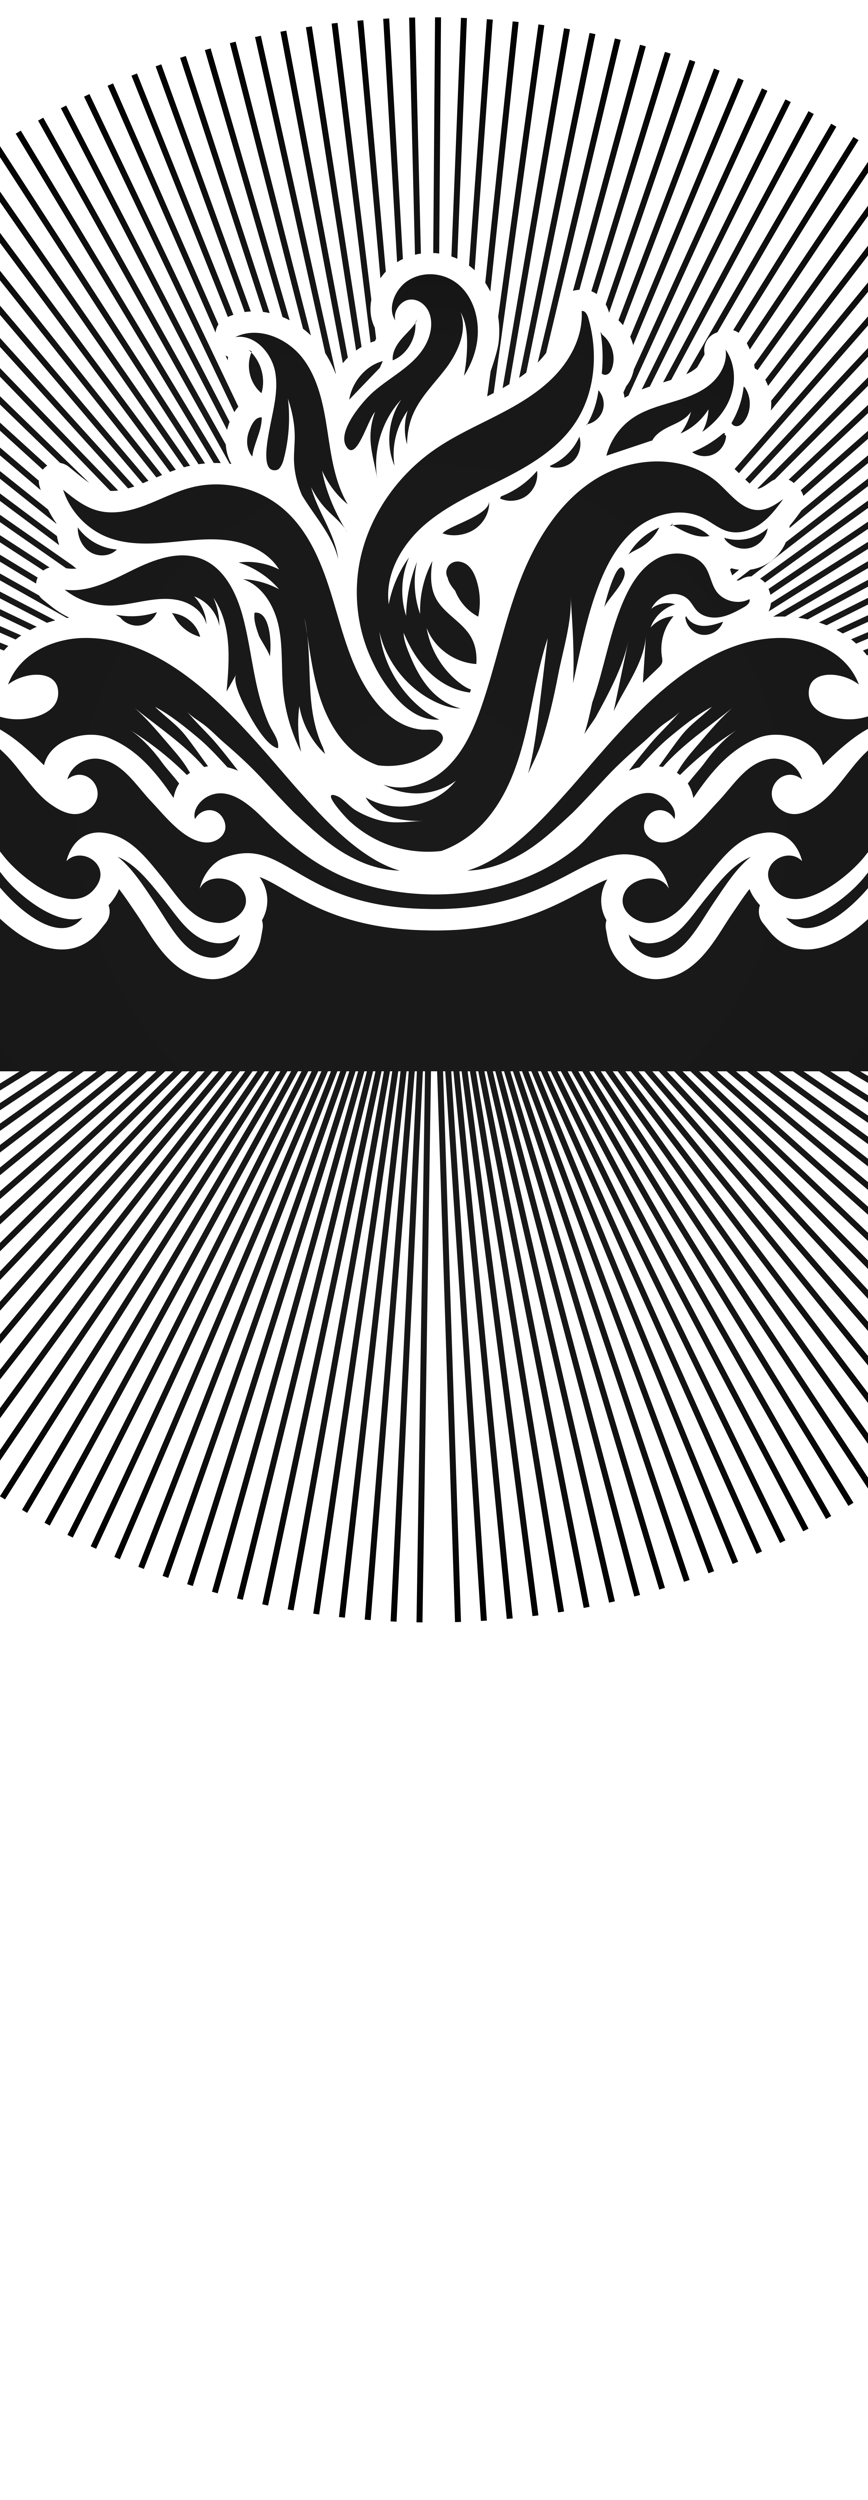 <?xml version="1.0" encoding="UTF-8"?>
<svg id="Layer_2" data-name="Layer 2" xmlns="http://www.w3.org/2000/svg" xmlns:xlink="http://www.w3.org/1999/xlink" viewBox="0 0 1374.75 3958.93">
  <defs>
    <style>
      .cls-1 {
        fill: none;
      }

      .cls-2 {
        fill: url(#radial-gradient);
      }

      .cls-3 {
        clip-path: url(#clippath);
      }
    </style>
    <clipPath id="clippath">
      <polyline class="cls-1" points="1374.75 0 1374.75 3958.93 0 3958.93 0 0"/>
    </clipPath>
    <radialGradient id="radial-gradient" cx="684.01" cy="1298.24" fx="684.01" fy="1298.24" r="1270.85" gradientUnits="userSpaceOnUse">
      <stop offset="0" stop-color="#1a1a1a"/>
      <stop offset=".59" stop-color="#181818"/>
      <stop offset=".8" stop-color="#111"/>
      <stop offset=".95" stop-color="#050505"/>
      <stop offset="1" stop-color="#000"/>
    </radialGradient>
  </defs>
  <g id="Layer_1-2" data-name="Layer 1">
    <g class="cls-3">
      <path class="cls-2" d="M272.18,970.88l2.8,3.51c8.35,16.64,24.1,29.39,42.12,34.09-1.9-6.94-5.25-13.49-9.81-19.06-8.6-10.52-21.57-17.37-35.11-18.54ZM102.43,933.73c19.5,15.64,44.23,24.63,69.22,25.17,19.31.42,38.33-4.03,57.37-7.29,19.03-3.26,38.83-5.31,57.46-.22s35.98,18.72,40.54,37.49c-.79-16.59-7.92-32.79-19.6-44.59,20.26,7.34,36.04,25.88,40.05,47.05.04-15.36-3.21-30.72-9.46-44.75,29.15,41.98,25.55,97.68,20.78,148.57,5.11-9.05,10.22-18.09,15.33-27.14-7.44,13.17,15.8,55.64,22.35,67.11,8.44,14.79,26.63,45.65,43.73,49.85,2.81-12.44-8.9-26.56-13.74-37.27-7.89-17.48-13.58-35.9-18.05-54.53-9.14-38.15-13.46-77.37-23.4-115.32-10.09-38.51-29.68-79.24-66.91-93.31-35.34-13.35-74.61,1.64-108.49,18.35-33.88,16.71-69.74,35.91-107.17,30.82ZM183.16,973.25l7.32,4.51c7.27,9.32,19.71,14.33,31.41,12.64s22.22-10,26.56-20.99c-20.93,6.94-43.69,8.28-65.29,3.85ZM1386.09,1058.5l499.53-174.18-3.11-8.94-501.04,174.71c1.65,2.74,3.18,5.55,4.63,8.41ZM1331.75,1447.16c24.68-18.21,46.89-43.56,58.23-60.74,3.08-4.66,6.29-9.59,9.62-14.69,12.96-19.83,27.82-42.19,44.29-61.42,1.56-1.81,3.12-3.61,4.7-5.36-1.58,1.03-3.14,2.11-4.7,3.22-16.09,11.45-30.92,26.85-44.29,42.55-11.18,13.12-21.33,26.43-30.35,37.8-13.7,17.27-43.73,44.78-74.39,58.64-17.36,7.85-34.93,11.33-49.85,6.1,22.22,27.89,56.35,16.32,86.74-6.1ZM1373.11,1037.82l498.51-192.1-3.41-8.83-501.41,193.22c2.21,2.5,4.3,5.07,6.31,7.71ZM930.03,671.83c11-2.27,20.61-10.55,24.35-21.15,3.89-11.04,1.28-24.11-6.57-32.8-2.3,18.92-8.39,37.37-17.78,53.95ZM953.68,529.78l-2.6-4.45c3.62,21.74,4.29,43.96,1.99,65.88,2.31,2.96,7.08,2.98,10.21.9,3.13-2.08,4.91-5.67,6.12-9.23,6.35-18.63-.25-40.93-15.72-53.1ZM141.88,873.6c13.05,8.74,32.41,7.93,43.2-3.49-24.43-1.79-47.79-14.98-61.94-34.98-.2,14.91,6.39,30.18,18.74,38.46ZM1101.86,583.61c.8-.63,1.56-1.29,2.29-1.95l11.54-19.94c.11-1.13.1-2.2-.04-3.16-2-13.41,5.49-26.43,18.09-31.43l2.55-1.01,188.33-325.48-8.19-4.74-229.55,396.72c5.54-2.62,10.61-5.56,14.98-9.01ZM908.85,729.11c9.36-9.74,12.84-24.72,8.75-37.59-8.95,20.48-25.93,37.32-46.48,46.1l.51,1.73c13.02,3.58,27.86-.5,37.21-10.23ZM1148.02,686.1c-1.14-.83-2.69.13-3.76,1.04-14.32,12.13-30.6,21.93-48.03,28.89,9.86,7.1,23.65,8.31,34.6,3.03,10.95-5.28,18.59-16.82,19.17-28.96l-2.71-2.17c.64-.18,1.52-1.26.73-1.83ZM929.09,673.5c.32-.55.63-1.11.95-1.67-.45.09-.89.19-1.34.26l.4,1.4ZM123.23,832.65l-.14,2.42s.04.05.05.07c.01-.83.03-1.66.08-2.49ZM403.2,970.2c-1.92,11.42,2.85,25.18,6.81,36.25,2.14,6,18.08,28.99,17.08,33.76,3.34-15.91,2.17-73.37-23.89-70.01ZM1356.02,1019.21l500.35-211.62-3.69-8.72-504.75,213.47c2.8,2.2,5.48,4.49,8.08,6.86ZM1309.2,990.14l513.05-257.22-4.24-8.46-521,261.21c4.14,1.35,8.21,2.85,12.2,4.47ZM1220.83,650.14l271.98-332.18-7.32-6-264.11,322.57c.31,5.2.13,10.44-.55,15.61ZM1187.29,765.76l367.13-393.54-6.92-6.46-367.12,393.53c2.33,2.28,4.66,4.49,6.91,6.47ZM1170.3,749.24l353.75-404.65-7.13-6.23-353.44,404.29c2.33,2.19,4.6,4.39,6.81,6.59ZM1200.76,773.76c.06,0,.11,0,.17,0,4.5-.16,14.09-6.98,19.82-11.06,2.01-1.43,4.16-2.56,6.37-3.42l356.75-358.47-6.71-6.68-377.66,379.48c.44.09.86.14,1.25.14ZM1187.52,553.46l206.63-309.17-7.87-5.26-203.51,304.49c1.75,3.21,3.33,6.53,4.74,9.94ZM1257.24,764.87l355.15-334.52-6.49-6.89-356.89,336.16c2.96,1.25,5.74,3.01,8.22,5.26ZM1169.82,526.96l189.92-305.06-8.04-5-190.47,305.94c3.05.89,5.96,2.27,8.59,4.12ZM1195.33,583.19l1.99,1.13c.91.51,1.77,1.08,2.62,1.69l227.89-318.23-7.7-5.51-225.68,315.14c.34,1.92.64,3.84.88,5.78ZM1216.46,611.16l244.27-318.82-7.51-5.76-241.18,314.79c1.71,3.17,3.18,6.44,4.43,9.78ZM1217.21,968.37l544.99-342.94-5.04-8.01-536.16,337.38c-.45,4.46-1.65,9.05-3.79,13.57ZM1325.93,997.99c3.03,1.63,5.95,3.37,8.81,5.16l505.17-233.16-3.97-8.59-511.23,235.96c.4.21.81.42,1.22.63ZM1243.66,976.36l539.71-315.75-4.78-8.17-554.09,324.16c6.38-.32,12.76-.42,19.16-.24ZM1279.17,980.82l524.22-284.37-4.51-8.32-534.58,289.99c5,.7,9.96,1.61,14.88,2.7ZM1272.36,785.27l367.59-324.48-6.26-7.1-365.53,322.66c1.93,2.75,3.33,5.77,4.2,8.92ZM709.17,915.2c.98,6.31,5.97,13.53,11.7,20.33,6.87,17.37,19.96,32.3,36.55,40.94,4.24-19.48,3.14-40.09-3.16-59-2.82-8.48-6.89-16.91-13.82-22.56-6.92-5.65-17.25-7.86-24.97-3.35-5.6,3.27-9.08,9.88-8.6,16.35.19,2.57,1.01,5.06,2.29,7.29ZM1219.05,937.6c.47,1.37.87,2.8,1.2,4.29l519.65-350.92-5.3-7.84-517.33,349.35,1.77,5.13ZM1267.99,810.1c-5.13,7.15-10.75,14.75-17.14,22.2l-.61,3.99,416.27-344.18-6.03-7.3-391.39,323.61c-.35.56-.7,1.13-1.09,1.68ZM1196.84,900.38c-2.79.75-5.63,1.3-8.52,1.69l-21.82,16.89c1.67.38,3.41.37,4.53-.23l4.9-2.61c4.38-2.34,9.23-3.45,14.09-3.39l502.02-388.47-5.79-7.49-441.63,341.74c-8.57,20.18-26.27,36.12-47.77,41.86ZM1211.48,922.56l505.03-365.34-5.55-7.67-507.12,366.85c2.89,1.61,5.47,3.7,7.64,6.16ZM1168.84,674.64c4.07-1,7.26-4.14,9.78-7.49,11.51-15.35,11.93-38.11,1-53.88l-1.83-1.04c-2.17,20.25-8.78,40.01-19.22,57.49,1.22,4.01,6.21,5.91,10.28,4.91ZM1118.22,1422.19c-6.57,8.03-12.89,16.63-19.39,24.97-18.26,23.44-37.93,44.91-68.63,46.51-11.29.59-25.29-4.75-34.46-13.86,4.04,22.68,27.54,37.85,44.87,36.77,35.91-2.25,57.18-36.2,78.3-69.41,4.11-6.46,8.21-12.9,12.41-19.06,17.86-26.23,35.49-54.02,57.97-71.44-29.26,12.18-50,39.79-71.07,65.54ZM1221.62,1401.34c36.05,58.1,121.52-12.04,147.63-44.97,9.02-11.37,19.17-24.69,30.35-37.81,13.39-15.72,28.25-31.15,44.36-42.6l.24-112.34c-16.06-5.62-31.05-1.87-44.6,5.82-11.12,6.32-21.27,15.3-30.21,23.97-24.27,23.53-44.55,60.22-72.4,79.91-18.19,12.86-39.85,23.49-60.76,8.32-34.6-25.09,2.5-73.25,34.13-47.33-6.66-24.26-31.15-35.58-50.77-32.59-36.98,5.64-57.95,41.99-82,67.22-21.85,22.93-54.32,65.91-89.48,65.13-17.09-.38-36.68-16.63-24.16-38.49,10.61-18.51,35.16-15.73,44.16,1.55,4.15-13.08-6.32-27.59-17.37-34.33-51.97-31.68-103.04,51-136.45,78.66-83.92,69.48-204.33,88.1-309.18,66.29-77.72-16.17-132.43-56.21-187.27-110.97-22.7-22.67-57.84-54.57-91.6-33.98-11.05,6.74-21.52,21.25-17.37,34.33,9.01-17.28,33.55-20.06,44.16-1.55,12.52,21.86-7.07,38.11-24.16,38.49-35.15.78-67.62-42.21-89.48-65.13-24.05-25.23-45.02-61.58-82-67.22-19.63-2.99-44.12,8.32-50.77,32.59,31.63-25.93,68.72,22.24,34.13,47.33-20.91,15.16-42.57,4.54-60.77-8.32-27.85-19.7-48.13-56.38-72.4-79.91-11.63-11.28-25.3-23.09-40.52-28.87-10.72-4.07-22.2-5.15-34.29-.92v113.13c12.19,8.83,23.65,19.91,34.29,31.61,14.76,16.23,27.95,33.68,39.32,48.02,26.11,32.93,111.58,103.07,147.63,44.97,20.55-33.11-25.69-61.7-48.81-37.75,7.53-29.21,28.24-47.74,56.79-45.14,43,3.92,68.94,39.24,95.41,71.59,16.06,19.64,30.63,42.6,49.99,57.11,10.81,8.11,23.12,13.59,38.03,14.37,11.5.6,25.81-4.95,34.96-14.37,8.32-8.56,12.39-20.33,6.19-33.62-11.24-24.12-57.06-32.81-70.22-6.33,4.41-20.7,20.07-42.07,39-49.1,97.59-36.3,113.66,77.43,318.88,81.14,212.64,6.18,252.2-112.5,346.03-81.14,19.15,6.4,34.58,28.4,39,49.1-13.16-26.49-58.98-17.8-70.22,6.33-6.19,13.29-2.12,25.05,6.19,33.62,9.15,9.42,23.46,14.97,34.96,14.37,14.92-.78,27.22-6.26,38.03-14.37,19.37-14.52,33.93-37.48,49.99-57.11,26.47-32.36,52.41-67.67,95.41-71.59,28.55-2.61,49.27,15.93,56.79,45.14-23.12-23.95-69.36,4.64-48.81,37.75ZM669.29,1433.07c-.59-.04.02-.38.09-.23.16.07.31.24-.09.23ZM345.42,1493.67c-30.7-1.6-50.37-23.08-68.63-46.51-6.5-8.34-12.82-16.94-19.4-24.97-21.06-25.75-41.81-53.35-71.06-65.54,22.48,17.43,40.11,45.22,57.97,71.44,4.2,6.17,8.3,12.6,12.41,19.06,21.11,33.22,42.39,67.16,78.3,69.41,17.33,1.09,40.83-14.08,44.87-36.77-9.17,9.11-23.16,14.45-34.46,13.86ZM1392.09,1072.01l3.28,8.69,13.94-4.36c.77-.66,1.54-1.31,2.29-1.98l9.18-8.21c9.01-8.05,22.04-9.72,32.78-4.2.21.11.41.23.61.35l444.18-138.96-2.83-9.03-503.52,157.52c.02.06.05.12.07.18ZM-66.1,1134.94c11.75.65,22.74,2.68,33.14,5.8,40.41,12.12,71.8,40.9,102.66,71.04,9.55-41.3,67.19-57.46,102.61-43.27,44.34,17.77,74.18,53.16,102.61,95.19,1.4-8.64,4.45-16.34,8.8-22.99-9.28-12.41-20.69-24.37-27.65-34.15-12.26-17.25-31.99-38.8-49.95-50.54,33.47,20.92,62.67,43.98,89.92,71.23,1.59-1.26,3.24-2.45,4.96-3.56-2.33-3.74-4.53-7.49-6.68-10.75-9.22-13.97-20.26-26.1-31.15-38.81-16.01-18.68-31.72-37.21-50.25-53.34,37.34,30.31,78.36,57.3,110.31,93.78,2.05-.45,4.14-.83,6.27-1.11-11.98-16.4-23.59-33.35-36.15-49.2-13.53-17.09-32.61-30.15-47.95-45.01,23.81,12.52,47.01,31.3,67.83,48.66,17.36,14.47,32.05,30.9,47.06,47.12,5.53,1.26,11.12,3.05,16.68,5.39-10.65-13.98-21.52-27.81-32.89-41.44-15.27-18.32-33.41-34.28-48.06-52.5,7.54,8.81,18.65,14.58,27.67,21.6,11.1,8.63,20.58,18.86,31.16,27.96,19.73,16.98,39.81,35.23,57.59,54.26,17.78,19.03,35.54,38.64,54.06,57.14,25.56,23.68,51,47.63,79.16,64.05,27.88,16.25,54.4,25.96,87.47,27.22-65.22-18.57-126.7-89.86-155.57-121.8-76.54-84.68-195.7-251.14-347.29-246.63-41.96,1.25-97.66,21.02-117.59,73.74,26.11-20.58,75.24-23.67,79.16,8.36,4.6,37.52-42.37,48.14-69.79,46.48-18.98-1.16-37.97-8.35-55.01-18.45-10.25-6.08-19.79-13.21-28.2-20.73,1.39,12.88-5.49,23.39-4.95,35.29ZM631.07,1378.36c-1.8-.3-3.19-.53-4.27-.71,1.39.23,3.01.5,4.27.71ZM546.15,836.85c1.35,2.27,2.71,4.53,4.1,6.76-1.21-2.37-2.59-4.61-4.1-6.76ZM-25.99,1084.42c.59.43,1.18.86,1.78,1.28l.26-.68-2.04-.6ZM1469.26,1085.12l440.58-122.36-2.53-9.12-440.45,122.32c1.29,2.87,2.1,5.96,2.41,9.15ZM6.37,1388.52c-11.37-14.34-24.56-31.78-39.32-48.01-10.64-11.7-22.1-22.78-34.29-31.61-1.89-1.37-3.8-2.69-5.73-3.95,1.93,2.14,3.84,4.35,5.73,6.58,12.4,14.63,23.86,30.96,34.29,46.59,6.63,9.94,12.84,19.58,18.59,28.3,11.34,17.18,33.55,42.54,58.23,60.74,30.39,22.42,64.52,33.99,86.74,6.1-14.92,5.23-32.49,1.76-49.85-6.1-30.66-13.86-60.69-41.37-74.39-58.64ZM1467.92,1103.3c0,.98.9,4.44,1.55,6.97.14.55.3,1.15.45,1.74l450.11-109.48-2.24-9.2-449.82,109.4-.06.56ZM1477.89,1267.47l475.96-21.31-.42-9.46-475.52,21.29-.02,9.48ZM550.79,798.65c-20.74-34.97-26.14-76.58-32.29-116.77-6.14-40.19-14.15-81.88-38.78-114.23-24.62-32.35-70.83-51.9-107.23-33.8,31.05-5.17,58.3,25.35,63.55,56.39,5.25,31.03-4.45,62.34-9.93,93.34-2.06,11.67-10.74,54.63,4.22,60.24,4.05,1.52,7.59,1.01,10.68-.79,4.12-3.52,6.71-9.73,8.18-15.27,1.49-5.62,2.78-11.29,3.89-16.99,2.04-10.5,3.42-21.13,4.15-31.8,1.08-15.9.71-31.9-1.16-47.72,5.13,15.47,8.9,31.49,10.22,47.72.31,3.76.48,7.53.51,11.31.1,12.92-1.5,25.82-1.2,38.74.07,3.26.31,6.5.62,9.73,1.5,15.55,5.67,30.73,11.85,45.16,20.25,33.88,48.73,63.77,57.66,102.05-4.64-38.59-29.65-71.5-41.28-108.58-.61-1.94-1.18-3.9-1.72-5.86,6.3,12.3,13.79,23.84,23.26,33.95,9.92,10.59,21.95,19.61,30.15,31.38-16.79-28.33-30.1-59.68-36.07-91.74,9.16,20.7,23.13,39.28,40.71,53.55ZM700.91,844.47c15.14,5.72,34.04,3.41,48.02-4.67,16.33-9.43,27.33-28.23,25.72-47.02,1.96,22.92-63.39,39.27-73.75,51.7ZM1475.28,1290.43c.67.88,1.26,1.79,1.82,2.72l477.78-5.94-.12-9.47-477.4,5.94c-.43,2.34-1.11,4.61-2.08,6.75ZM1477.95,1241.73l473.56-36.56-.73-9.44-472.81,36.5-.02,9.5ZM1473.02,1136.49l-.07,1.54,455.99-95.42-1.94-9.27-454.13,95.03c.2,2.58.28,5.28.15,8.12ZM1478.06,1189.81l464.79-66.29-1.34-9.37-463.43,66.09-.02,9.56ZM1478.12,1160.33v3.2s458.43-80.57,458.43-80.57l-1.64-9.32-457.48,80.4c.45,2.04.7,4.14.69,6.29ZM1478,1215.87l469.83-51.59-1.03-9.41-468.78,51.47-.02,9.53ZM1063.91,829.73c-.05.33.07.61.26.87l1.01-.69c.49-.63-1.13-.97-1.27-.18ZM1044.24,835.31c-20.13,8.23-37.41,23.24-48.41,42.01l-3.04,2.96c5.75-5.75,13.61-8.75,20.69-12.76,13.1-7.42,23.95-18.78,30.76-32.22ZM1123.76,848.8c-15.08-14.53-37.46-20.94-57.98-16.97,17.85,10.38,37.76,21.01,57.98,16.97ZM1134.1,935.56c-7.46-11.01-9.16-25.06-16.14-36.39-14.52-23.57-49.04-28.34-73.97-16.33-24.94,12.01-41.57,36.44-53.3,61.51-24.8,53.01-33.28,113.62-52.74,168.35-3.49,16.72-7.31,33.41-12.44,49.62,7.18-11.14,15.58-22.27,18.28-27.22,19.92-36.48,42.92-79.09,51.38-120.14-7.73,37.1-15.47,74.2-23.2,111.3,18.07-38.7,47.45-75.07,51.04-118.66-1.6,24.51-3.2,49.02-4.8,73.54,7.92-7.73,15.89-15.42,23.9-23.05,2.81-2.67,5.76-5.56,6.64-9.34.67-2.87.05-5.87-.4-8.78-3.58-22.74,3.39-46.92,18.53-64.27-13.84,1.05-27.19,7.6-36.49,17.92,6.27-17.41,21.22-31.45,38.99-36.62-12.75-4.31-27.65-1.5-37.95,7.15,5.44-10.45,14.85-19.05,26.19-22.28,11.33-3.23,24.46-.56,32.8,7.76,5.35,5.34,8.52,12.54,13.81,17.93,9.32,9.49,24.04,11.94,37.12,9.53,13.08-2.4,24.97-8.96,36.6-15.42,5.04-2.8,10.9-7.56,9.02-13.01-17.55,9.36-41.73,3.37-52.89-13.1ZM956.94,963.1c1.32-11.76,43.77-47.95,29.63-63.26-10.63-11.5-28.68,54.83-29.63,63.26ZM1240.42,790.34c-11.59,8.25-24.09,16.81-38.3,17.32-26.23.93-44.34-24.43-63.77-42.07-51.27-46.55-134.43-43.95-193.52-7.84-59.09,36.11-97.22,98.83-121.9,163.54-24.67,64.71-38.06,133.18-60.78,198.59-12.06,34.7-27.39,69.48-53.85,94.97-26.46,25.49-66.3,39.91-100.93,27.63,34.95,20.62,82.18,18.03,114.68-6.27-32.76,41.56-97.51,53.53-142.96,26.42,16.72,30.43,56.77,38.77,91.46,37.15-25.84,1.2-46.96,5.73-72.89-1.83-12.21-3.56-23.97-8.69-34.87-15.23-9.61-5.77-18.99-18.1-28.93-22.13-28.24-11.43,13.01,33.48,19.25,39.23,18.85,17.38,41.25,30.98,65.54,39.26,25.63,8.74,53.17,11.5,80.07,8.54,27.65-9.65,52.95-27.79,72.06-50.2,33.05-38.75,50.29-88.49,62-138.06,11.71-49.57,18.66-100.38,34.64-148.73-4.4,36.5-8.8,73-13.19,109.5-4.23,35.14-8.56,70.61-17.76,104.68,7.51-16.46,16.03-32.8,20.8-47.79,11.33-35.6,19.8-72.06,26.82-108.74,7.18-37.54,22.21-85.31,19.62-123.49,3.1,45.57,6.16,91.59,3.93,137.1,11.84-53.5,21.78-107.5,41.88-158.36,13.36-33.82,31.93-66.86,60.85-88.9,28.92-22.04,69.91-30.98,102.47-14.79,13.55,6.74,25.25,17.45,39.84,21.47,17.41,4.8,36.42-.94,51.2-11.32,14.78-10.38,26.03-24.96,36.55-39.64ZM1188.08,867.61c14.19-3.79,25.58-16.5,27.79-31.02-17.11,15.66-42.33,21.91-64.77,16.07l-2.16.04c1.12,0-.3-1.97-1.04-1.13-.73.84-.08,2.14.62,3.01,9.16,11.48,25.36,16.82,39.56,13.03ZM1158.52,899.83l-2.29,1.89c.45,1.24.88,2.45,1.29,3.6.73,2.06,1.44,4.06,2.13,5.85l10.83-8.95c-4.06-.47-8.06-1.28-11.96-2.4ZM393.63,553.96c1.59,1.34,3.11,2.77,4.55,4.27.21-.51.43-1.03.66-1.54l-5.2-2.73ZM1065.79,831.83c-.17-.1-.35-.2-.53-.3-.41-.24-.82-.55-1.09-.92l-3.56,2.43c1.71-.49,3.44-.87,5.18-1.21ZM394.27,683.06c-2.87,7.85-3.73,16.7-2.01,24.82,1.18,5.55,3.54,10.75,7.33,15.03,1.12-9.39,4.28-18.5,7.41-27.6,3.89-11.31,7.74-22.6,7.58-34.34-10.69-1.26-16.8,12.51-20.31,22.09ZM303.02,771.91c-25.26,6.5-48.52,18.97-72.91,28.2-24.39,9.23-51.36,15.23-76.47,8.15-20.31-5.72-37.29-19.38-53.65-32.7,10.72,33.68,37.13,61.99,69.98,75.03,29.84,11.84,63.05,11.24,95.03,8.47,31.98-2.77,64.18-7.54,96.02-3.43,31.84,4.1,64.15,18.68,80.91,46.06-19.57-10.01-42.22-13.89-64-10.97,24.69,7.79,47.13,22.62,63.96,42.29-17.51-9.48-37.16-14.97-57.05-15.93,31.42,10.65,50.3,43.6,56.84,76.13,6.54,32.53,3.62,66.17,6.72,99.2,3.21,34.17,12.95,67.72,28.55,98.29-5.09-23.76-6.07-48.41-2.87-72.5,4.89,28.82,19.51,55.9,40.92,75.8-1.19-3.35-2.32-6.72-3.41-10.11-10.92-22.92-16.48-49.12-18.9-74.55-3.28-34.51-2.05-69.54-6.07-103.85-1.42-9.15-2.89-18.29-4.54-27.4,2.03,9.06,3.46,18.21,4.54,27.4,4.3,27.69,8.18,55.46,15.33,82.53,9.51,36.02,25.43,71.43,52.52,97,12.51,11.8,27.71,21.17,43.98,26.84,25.45,3.39,52.03-1.24,74.44-13.82,11.51-6.46,40.96-25.76,22.92-39.02-7.67-5.63-19.29-2.83-28.03-3.69-10.49-1.03-20.76-4.02-30.22-8.66-20.01-9.81-36.21-26.16-49.16-44.3-32.18-45.05-45.43-100.41-61.31-153.45-15.88-53.04-36.69-107.59-78.84-143.49-39.31-33.48-95.23-46.38-145.24-33.52ZM787.95,657.43c-33.34,17.11-67.75,32.54-98.62,53.8-59.99,41.31-104.84,105.29-119.28,176.68-10.94,54.1-3.64,111.99,20.7,161.31,7.11,15.4,16.24,30.04,26.44,43.34,13.76,17.95,30.28,34.89,51.44,42.86,8.58,3.23,18.04,4.6,27.25,3.99-9.57-3.96-18.56-9.74-26.7-16.17-4.03-3.18-7.91-6.55-11.64-10.07-31.19-29.39-51.74-70-56.5-112.62,8.15,36.17,29.41,69.08,58.43,92.09,9.71,7.69,20.28,14.28,31.52,19.52,12.11,5.64,25.33,9.8,38.59,9.59-17.77-4.17-34.14-14.74-46.74-28.18-8.15-8.69-14.91-18.49-20.74-28.88-6.09-10.87-11.17-22.39-15.71-33.99-1-2.55-1.97-5.12-2.87-7.72-2.35-6.82-4.15-13.8-4.23-20.98,2.28,5.51,4.77,10.96,7.47,16.3,4.93,9.77,10.58,19.17,17.08,27.9,5,6.72,10.49,13.06,16.56,18.86,17.48,16.72,39.94,28.83,63.93,31.58.55-1.59,1.08-3.19,1.6-4.81-4.78-1.44-9.37-4.16-13.49-7.06-29.88-21.04-50.78-54.42-56.66-90.49,12,32.18,44.56,55.25,78.67,57.18.99-15-1.08-29.7-8.5-42.75-13.75-24.19-42.88-36.84-55.69-61.54-9.21-17.77-8.46-39-5.41-58.78-13.68,25.63-20.38,54.9-19.45,83.93-9.34-26.43-11.17-55.52-4.95-82.87-10.85,27.26-16.73,56.48-17.26,85.81-9.55-30.13-7.83-63.69,4.74-92.69-16.14,21.96-27.23,47.6-32.2,74.4-6.51-47.52,20.44-94.4,56.68-125.83,36.23-31.43,81.06-50.77,123.88-72.37,42.82-21.61,85.69-47.16,112.99-86.59,33.37-48.2,38.71-112.34,22.47-168.68-1.54-5.35-4.99-11.81-10.49-11.03,2.18,37.41-15.68,73.92-41.35,101.23-25.67,27.31-58.61,46.6-91.95,63.71ZM398.17,558.23c-9.06,21.86-2.32,49.36,16,64.39,6.61-22.24.06-47.75-16-64.39ZM1032.07,699.65c-.71,1.68-1.28,3.43-1.65,5.28.55-1.76,1.1-3.52,1.65-5.28ZM1360.36,1084.01c-19.93-52.72-75.63-72.49-117.59-73.74-138.98-4.13-250.71,135.46-327.32,223.96-6.95,8.02-13.6,15.63-19.97,22.67-28.87,31.94-90.35,103.23-155.57,121.8,33.07-1.26,59.59-10.97,87.47-27.22,28.16-16.41,53.59-40.37,79.16-64.05,18.52-18.49,36.28-38.11,54.06-57.14,17.78-19.03,37.86-37.27,57.59-54.26,10.58-9.11,20.06-19.33,31.16-27.96,9.02-7.02,20.13-12.79,27.67-21.6-14.66,18.23-32.79,34.19-48.06,52.5-11.37,13.64-22.24,27.46-32.89,41.44,5.57-2.35,11.15-4.14,16.68-5.39,15.01-16.22,29.69-32.64,47.06-47.12,20.82-17.36,44.02-36.14,67.83-48.66-15.33,14.87-34.41,27.93-47.95,45.01-12.55,15.85-24.17,32.8-36.15,49.2,2.12.29,4.21.66,6.27,1.11,31.95-36.48,72.98-63.47,110.31-93.78-18.53,16.13-34.25,34.66-50.25,53.34-10.89,12.71-21.93,24.84-31.15,38.81-2.15,3.26-4.35,7.01-6.68,10.75,1.72,1.11,3.38,2.29,4.96,3.56,27.25-27.25,56.46-50.31,89.92-71.23-17.96,11.74-37.69,33.29-49.95,50.54-6.96,9.78-18.37,21.75-27.65,34.15,4.35,6.64,7.4,14.34,8.8,22.99,28.43-42.03,58.26-77.42,102.61-95.19,35.42-14.19,93.06,1.97,102.61,43.27,29.21-28.53,58.89-55.86,96.26-68.97,12.27-4.31,25.36-7.08,39.54-7.86.54-11.9-6.34-22.41-4.95-35.29-10.13,9.06-21.92,17.56-34.6,24.33-15.33,8.19-31.97,13.84-48.61,14.86-27.42,1.67-74.38-8.95-69.79-46.48,3.92-32.03,53.05-28.93,79.16-8.36ZM741.97,1378.36c1.26-.21,2.87-.48,4.27-.71-1.07.18-2.47.41-4.27.71ZM1145.13,984.52c-10.27,3.48-20.82,7-31.65,6.57-10.83-.43-22.17-5.71-26.68-15.57l-1.34,2.15c1.34,13.86,13.23,25.98,27.07,27.57,13.84,1.59,28.17-7.52,32.61-20.71ZM1122.84,610.26c-17.16,13.51-38.46,20.44-59.39,26.7-20.92,6.26-42.36,12.29-60.51,24.43-20.92,13.99-36.39,35.9-42.57,60.29l72.37-24.19c-.22.72-.45,1.44-.67,2.15,4.7-11.03,16.32-18.52,27.48-23.88,12.86-6.17,27.11-11.81,34.82-23.81-3.21,12.42-8.87,24.2-16.55,34.47,18.17-7.91,33.84-21.47,44.28-38.32-.42,12.47-3.81,24.83-9.81,35.78,20.68-14.24,37.88-34.34,45.73-58.19,7.85-23.85,5.52-51.52-8.82-72.13,3.22,21.6-9.19,43.18-26.35,56.7ZM850.6,745.54c-15.28,18.02-35.15,32.11-57.22,40.56l-1.34,3.36c13.55,6.11,30.36,4.26,42.25-4.66,11.89-8.92,18.38-24.54,16.3-39.26ZM59.33,915.23c.1-.24.23-.46.33-.7l-460.18-278.74-4.91,8.1L57.1,924.05c.28-2.98,1-5.96,2.23-8.82ZM109.58,978.02c-10.07-4.85-19.61-10.8-28.37-17.82l-13.32-10.68c-2.38-1.91-4.37-4.13-6-6.57l-483.24-271.78-4.64,8.25L105.9,978.56c1.23-.19,2.45-.37,3.68-.54ZM78.54,898.58l-457.1-297.47-5.16,7.93L68.63,903.43c2.96-2.22,6.32-3.88,9.91-4.85ZM-3,1041.84l-504.81-184.72-3.25,8.89L-8.34,1049.96c1.67-2.78,3.47-5.48,5.33-8.13ZM33.59,1006.21l-510.43-225.13-3.82,8.66L24.74,1012.66c2.84-2.24,5.8-4.38,8.85-6.44ZM90.23,848.82l-421.55-314.87-5.66,7.58L93.84,863.33c-1.62-4.66-2.84-9.52-3.61-14.51ZM13.2,1022.82l-506.14-203.98-3.54,8.78L6.17,1030.2c2.24-2.54,4.59-4.99,7.03-7.37ZM87.48,982.36l-528.51-275.15-4.37,8.4L74.41,986.22c4.29-1.44,8.65-2.73,13.07-3.87ZM58.25,992.51l-517.79-248.66-4.1,8.53L47.44,997.81c3.51-1.88,7.12-3.65,10.82-5.31ZM106.99,900.12c4.59.62,9.28.67,14.04.24-2.2-1.58-4.29-3.3-6.29-5.11l-470.22-328.11-5.42,7.76L104.73,899.82l2.26.31ZM89.3,828.67c-4.97-6.9-9.37-14.22-13.15-21.87l-382.26-305.25-5.91,7.4L89.3,829.41v-.74ZM235.19,761.41L-134.09,325.75l-7.22,6.12,367.34,433.38c3.04-1.24,6.1-2.53,9.16-3.84ZM278.48,743.91L-69.58,274.95l-7.6,5.64,346.35,466.66c3.06-1.16,6.16-2.27,9.31-3.34ZM212.76,770.31L-165.07,352.68l-7.02,6.35,374.9,414.39c3.21-.89,6.53-1.92,9.95-3.11ZM256.74,752.2L-102.25,299.83l-7.41,5.89,357.35,450.31c2.99-1.28,6.01-2.56,9.05-3.83ZM187.16,776.69L-195.17,380.6l-6.81,6.57,376.62,390.18c3.9.14,8.07-.08,12.51-.66ZM62.85,770.72c-1.01-3.17-1.44-6.42-1.36-9.61l-341.34-291.12-6.14,7.2L64.59,776.19l-1.74-5.47ZM74.23,737.75c.2-.14.42-.26.62-.39L-252.59,439.28l-6.37,7L67.81,743.74c1.8-2.27,3.94-4.3,6.42-5.99ZM109.09,739.24l12.32,10.03c6.58,5.36,13.27,10.8,20,15.43L-224.36,409.48l-6.59,6.79L95.26,733.07c4.96.79,9.74,2.84,13.83,6.17ZM-15.12,1062.78l-506.32-166.93-2.96,8.99L-18.84,1071.52c1.14-2.97,2.39-5.88,3.72-8.74ZM1050.54,605.42l3.2-.96c3.12-.93,6.21-1.87,9.25-2.84l225.82-421.1-8.34-4.47-230.32,429.48c.12-.04.25-.08.38-.11ZM-82.55,1346.67l-501.57,34.77.65,9.44,507.62-35.19c-2.16-2.99-4.41-6.01-6.71-9.02ZM-61.17,1376.94c-1.49-2.23-3.09-4.6-4.74-7.03l-514.86,52.44.96,9.42,519.89-52.96c-.42-.62-.82-1.24-1.24-1.87ZM-98.15,1327.68c-1.44-1.6-2.65-3.33-3.68-5.13l-484.32,17.88.35,9.46,491.23-18.13c-1.33-1.55-2.49-2.87-3.58-4.07ZM1420.18,1402.22c-.37.56-.74,1.12-1.11,1.68h0c-.26.39-.53.81-.79,1.2-1.54,2.33-3.28,4.83-5.21,7.47h0c-2.91,3.99-6.25,8.29-9.97,12.78h0c-2.24,2.71-4.62,5.49-7.13,8.32h0c-3.47,3.9-7.17,7.88-11.08,11.86h-.02c-2.61,2.65-5.3,5.3-8.08,7.93h.01c-3.89,3.68-7.93,7.31-12.12,10.84h-.02c-3.01,2.54-6.1,5.02-9.24,7.44h.02c-1.19.92-2.38,1.82-3.58,2.7-3.33,2.45-6.63,4.75-9.92,6.9h0c-3.73,2.43-7.42,4.64-11.09,6.67h.02c-5.45,3.03-10.84,5.61-16.16,7.75h-.02c-5.2,2.08-10.33,3.76-15.39,5h.01c-7.34,1.81-14.53,2.72-21.55,2.72-1.84,0-3.66-.07-5.46-.19l-.05-.02c-13.94-.95-26.68-5.51-37.74-13.47h-.02c-5.65-4.08-10.85-9.03-15.55-14.83h.02c-.16-.19-.33-.38-.49-.58l-10.18-12.78-.06-.08c-2.76-3.47-4.62-7.42-5.58-11.54-.04-.19-.08-.38-.12-.57-.07-.34-.13-.67-.19-1.01-.04-.22-.08-.43-.11-.65-.07-.44-.12-.88-.17-1.32-.03-.33-.06-.67-.08-1-.01-.14-.02-.29-.03-.43-.07-1.21-.06-2.42.02-3.62.18-2.63.71-5.24,1.6-7.76h0c.02-.07.04-.14.07-.21-.89-.95-1.76-1.93-2.62-2.93-.53-.63-1.05-1.27-1.58-1.92-.27-.34-.55-.67-.82-1.02-.67-.86-1.33-1.73-1.97-2.62-.08-.12-.17-.23-.25-.35-.71-.99-1.41-2-2.1-3.04-.51-.76-1.02-1.52-1.51-2.3-1.34-2.16-2.51-4.31-3.57-6.46-.41-.83-.8-1.66-1.17-2.49-.37-.84-.73-1.67-1.06-2.5-.98,1.27-1.96,2.56-2.94,3.86,0,0,0,0,0,0-6.59,8.79-13.04,18.33-19.4,27.72-.22.33-.44.65-.67.98h0c-1.31,1.93-2.61,3.86-3.92,5.78h0c-.24.35-.48.71-.72,1.06-.73,1.07-1.45,2.15-2.17,3.23-.11.16-.21.32-.32.48-.72,1.09-1.45,2.2-2.19,3.33-.02.03-.04.06-.06.09h0c-1.18,1.82-2.39,3.69-3.65,5.65h0c-.06.09-.12.19-.18.29-.18.29-.37.59-.56.88-.87,1.36-1.76,2.76-2.69,4.22l-.51.8c-.42.66-.85,1.33-1.27,2h0c-1.16,1.82-2.33,3.67-3.52,5.52h0c-1.72,2.68-3.48,5.38-5.27,8.09h0c-1.18,1.78-2.37,3.56-3.59,5.34h0c-1.81,2.65-3.67,5.28-5.57,7.9h0c-1.24,1.71-2.5,3.41-3.79,5.09h0c-1.96,2.57-3.98,5.12-6.06,7.61h0c-1.34,1.61-2.71,3.19-4.1,4.75h-.01c-2.19,2.45-4.45,4.84-6.79,7.16h0c-1.48,1.47-2.99,2.91-4.54,4.31h0c-2.51,2.27-5.11,4.44-7.8,6.5h.02c-1.66,1.29-3.36,2.52-5.1,3.7h0c-2.95,2.01-6.01,3.85-9.18,5.55h.02c-1.89,1.03-3.82,1.98-5.8,2.87h0c-3.55,1.6-7.25,2.98-11.09,4.14l.03.02c-2.17.65-4.38,1.23-6.65,1.73h0c-1.01.22-2.03.42-3.06.61-.21.04-.41.07-.62.11-2.16.38-4.37.7-6.62.93,0,0-.01,0-.02,0-1.18.12-2.37.22-3.57.3h0c-.12.01-.24.02-.36.03-1.26.08-2.57.12-3.89.12-1.21,0-2.44-.05-3.66-.12h0c-2.9-.17-5.84-.55-8.8-1.12t0,0c-.98-.19-1.96-.4-2.94-.63-.06-.01-.11-.03-.17-.04-.93-.22-1.86-.46-2.79-.72-.12-.03-.25-.08-.37-.11-.86-.25-1.73-.5-2.59-.78-.19-.06-.39-.13-.58-.2-.8-.26-1.59-.53-2.39-.82-.22-.08-.43-.17-.65-.25-.77-.29-1.55-.59-2.32-.9-12.22-5.03-23.88-13.27-32.91-24.18h0c-1.79-2.16-3.47-4.43-5.03-6.79-.12-.19-.25-.37-.37-.56-.39-.6-.76-1.21-1.14-1.82-.2-.33-.41-.67-.61-1-.33-.56-.65-1.13-.97-1.71-.22-.4-.44-.81-.66-1.22-.29-.55-.58-1.1-.86-1.65-.23-.46-.45-.92-.67-1.38-.25-.53-.51-1.07-.75-1.61-.23-.52-.45-1.05-.67-1.57-.21-.51-.43-1.01-.63-1.52-.36-.93-.71-1.87-1.04-2.82-.2-.56-.37-1.14-.56-1.7-.16-.5-.32-1-.47-1.5-.15-.51-.3-1.03-.44-1.55-.17-.64-.34-1.29-.5-1.94-.1-.41-.2-.82-.3-1.24-.25-1.1-.48-2.2-.68-3.32l-2.62-14.74c-.08-.46-.14-.91-.2-1.37-.03-.27-.07-.54-.09-.81-.04-.42-.08-.83-.11-1.25-.01-.2-.01-.41-.02-.61-.01-.32-.02-.64-.02-.95,0-.24,0-.48,0-.71,0-.29.02-.58.03-.87.01-.23.02-.46.04-.69.03-.46.08-.93.13-1.39.03-.22.06-.44.09-.66.04-.28.08-.57.13-.85.04-.25.09-.49.14-.73.05-.26.11-.52.17-.78.06-.24.11-.48.17-.72.1-.37.2-.74.31-1.11.02-.07.04-.13.06-.2h0s.02-.09.04-.14c-.22-.38-.43-.77-.64-1.16l.03.02c-2.45-4.46-4.33-9.13-5.62-13.91h-.02c-.05-.2-.11-.38-.15-.57l.03.02c-.99-3.8-1.61-7.67-1.86-11.58h-.02c0-.08,0-.15-.01-.23h.02c-.2-3.42-.11-6.88.26-10.33h-.03s0-.05,0-.07h.03c.56-5.07,1.74-10.15,3.58-15.14.02-.05.04-.11.06-.16.26-.69.53-1.38.82-2.07.07-.18.14-.35.22-.53.32-.75.65-1.51,1-2.25.54-1.16,1.12-2.3,1.73-3.43.18-.33.39-.65.57-.98.45-.79.89-1.58,1.37-2.35,0,0,0,0,0,0-3.58,1.36-7.31,2.95-11.26,4.76-.18.08-.37.17-.55.26-.61.28-1.22.56-1.83.85-.37.18-.76.36-1.13.54-.44.21-.87.41-1.31.62-.38.18-.76.37-1.15.56-.45.22-.9.44-1.36.66-.56.28-1.14.56-1.71.85-.28.14-.56.27-.84.42-6.05,3.02-12.61,6.44-19.83,10.26-51.66,27.25-115.96,61.16-230.56,61.17-5.58,0-11.3-.08-17.02-.25-116.96-2.15-180.71-39.48-222.9-64.18-16.13-9.44-28.33-16.37-39.4-20.29,2.41,3.32,4.5,6.83,6.22,10.53.3.63.58,1.27.85,1.91.08.19.16.38.24.58.19.45.38.9.55,1.36.08.21.16.43.24.64.17.44.33.88.49,1.32.07.21.14.41.21.62.16.46.31.92.46,1.38.06.18.12.37.17.55.15.5.3.99.44,1.49.04.14.08.29.12.43.16.56.3,1.12.44,1.69.02.08.04.16.06.24,1.65,6.78,2.13,13.65,1.5,20.4h.01s0,0,0,0h-.01c-.38,4.05-1.15,8.05-2.33,11.97h0c-.03.11-.07.23-.11.35h-.02c-1.38,4.5-3.25,8.87-5.66,13.06.1.32.18.64.27.97.06.22.13.43.18.64.03.11.05.21.07.32.09.39.18.79.26,1.19.04.2.07.4.11.6.05.31.1.62.15.93.03.23.06.45.09.68.03.29.06.59.09.89.03.4.06.8.08,1.19.01.29.03.58.03.87,0,.31,0,.62,0,.93,0,.2,0,.39-.01.59-.01.33-.03.65-.05.98-.01.17-.03.34-.04.51-.03.35-.06.7-.11,1.04h0c-.05.36-.1.72-.16,1.07h0c-.02.14-.04.28-.06.42l-2.22,12.45h0s-.28,1.58-.28,1.58h0s-.13.71-.13.71c-.22,1.21-.46,2.41-.73,3.59-.25,1.07-.52,2.12-.81,3.16-.03.1-.05.2-.08.3-.64,2.29-1.39,4.51-2.23,6.68h0c-.37.95-.76,1.88-1.16,2.81h0c-2.72,6.26-6.25,12-10.35,17.16-.08.1-.16.19-.23.29-.73.91-1.48,1.8-2.24,2.67-.11.13-.22.25-.33.38-.77.86-1.55,1.71-2.35,2.53-.09.1-.19.2-.28.29-.89.91-1.79,1.79-2.71,2.66h0c-4.24,3.96-8.84,7.44-13.66,10.4h0c-1.21.74-2.42,1.45-3.65,2.12,0,0,0,0-.01,0-1.14.62-2.29,1.21-3.44,1.78-.22.11-.44.21-.66.32-.98.47-1.97.92-2.96,1.35-.23.1-.46.2-.69.3-2.39,1.01-4.8,1.9-7.22,2.66-.24.07-.48.14-.71.21-.94.29-1.88.55-2.82.8-.36.09-.71.18-1.07.27-.87.21-1.73.41-2.6.59-.34.07-.67.15-1.01.21-1.17.23-2.34.43-3.51.6h0c-2.72.39-5.4.59-8.05.63-.3,0-.61.02-.91.02h-.12c-1.22,0-2.51-.04-3.78-.12-3.36-.21-6.62-.59-9.78-1.13h0c-2.22-.37-4.4-.82-6.53-1.35l.03-.02c-4.01-.98-7.88-2.21-11.59-3.67h0c-1.95-.76-3.86-1.59-5.74-2.48h.02c-3.31-1.58-6.5-3.32-9.58-5.22h0c-1.72-1.07-3.4-2.18-5.05-3.34h.02c-2.8-1.98-5.5-4.06-8.11-6.27h0c-1.53-1.29-3.03-2.62-4.5-3.98h0c-2.42-2.25-4.76-4.58-7.04-6.98h-.01c-1.38-1.45-2.73-2.94-4.06-4.45h0c-2.15-2.44-4.23-4.94-6.26-7.47h0c-1.27-1.59-2.51-3.19-3.73-4.8h0c-1.95-2.58-3.85-5.19-5.7-7.81h0c-1.19-1.68-2.36-3.37-3.51-5.07h0c-1.82-2.68-3.6-5.37-5.34-8.04h0c-1.18-1.81-2.34-3.61-3.49-5.4-1.46-2.27-2.89-4.53-4.3-6.74l-.54-.85c-1.79-2.81-3.45-5.42-5.05-7.91-.04-.05-.07-.11-.11-.16-.41-.64-.82-1.27-1.23-1.9-.07-.1-.13-.2-.2-.31-.38-.58-.76-1.16-1.13-1.73-.1-.16-.21-.32-.31-.48-1.27-1.93-2.52-3.82-3.79-5.68-1.77-2.6-3.54-5.21-5.31-7.83-1.67-2.47-3.35-4.95-5.04-7.43,0,0,0-.01-.01-.02-3.25-4.78-6.53-9.52-9.85-14.13h0s-.01-.02-.02-.03c-1-1.39-2-2.76-3.01-4.12-.02-.03-.04-.05-.06-.08-1-1.35-2-2.68-3-3.99-.02-.02-.03-.04-.05-.06h0c-.44-.57-.88-1.16-1.32-1.73-.3.75-.63,1.51-.96,2.27-.26.59-.54,1.19-.82,1.78-.13.29-.27.57-.41.86-.24.5-.49,1-.75,1.49-.23.45-.48.91-.72,1.36-.2.37-.4.75-.61,1.12-.49.86-.99,1.72-1.52,2.58-.42.67-.86,1.31-1.29,1.97-2.93,4.46-6.12,8.54-9.56,12.22.21.59.41,1.18.58,1.77,0,.03.02.07.03.1.51,1.76.85,3.55,1.02,5.35.25,2.71.12,5.44-.38,8.12h0c-.37,1.96-.93,3.88-1.7,5.74-.02.05-.04.11-.06.16-.15.37-.32.73-.49,1.09-.08.16-.15.33-.23.49-.16.32-.32.63-.49.95-.11.21-.23.41-.34.61-.16.28-.32.57-.5.85-.14.23-.29.46-.44.68-.17.25-.33.51-.5.76h0c-.34.49-.7.97-1.07,1.44l-8.04,10.1h0s-2.2,2.76-2.2,2.76c-3.57,4.48-7.45,8.45-11.59,11.93h.04c-13.43,11.27-29.67,17.17-47.75,17.17h0c-.88,0-1.76-.02-2.65-.05l.06-.02c-6.68-.21-13.51-1.22-20.48-3.04h-.02c-5.88-1.53-11.86-3.64-17.93-6.32h0c-4.06-1.79-8.16-3.85-12.3-6.15h-.02c-4.65-2.58-9.35-5.49-14.09-8.71h.02c-2.23-1.52-4.46-3.08-6.7-4.73-1.07-.79-2.12-1.61-3.18-2.42h-.03c-4.26-3.25-8.4-6.64-12.41-10.11h0c-2.92-2.54-5.76-5.12-8.53-7.72h-.02c-3.95-3.7-7.73-7.45-11.33-11.19h0c-2.63-2.73-5.13-5.45-7.54-8.14h0c-3.72-4.15-7.19-8.23-10.35-12.13h.01c-2.37-2.94-4.57-5.78-6.59-8.5h-.01c-2.42-3.26-4.58-6.33-6.44-9.14-.84-1.27-1.69-2.57-2.55-3.88h0c-1.52-2.32-3.06-4.67-4.64-7.09-3.05-4.67-6.23-9.53-9.5-14.46v13.9l-516.75,69.56,1.26,9.38,515.49-69.39v14.99l-510.77,85.64,1.57,9.34,509.2-85.38v15.21l-503.47,101.24,1.87,9.28,501.61-100.86v15.47l-494.88,116.26,2.17,9.22,492.72-115.75v15.78l-485,130.6,2.46,9.14,482.53-129.94v16.15l-473.83,144.16,2.75,9.06,471.07-143.32v16.56l-461.39,156.83,3.05,8.96,458.34-155.79v17.04l-447.69,168.5,3.33,8.86,444.36-167.24v17.59l-432.76,179.04,3.62,8.75,429.14-177.54v18.2l-416.59,188.33,3.9,8.62,412.69-186.57v18.9l-399.21,196.24,4.17,8.49,395.04-194.19v19.68l-380.65,202.64,4.45,8.36,381.82-203.26H-18.38l-401.88,230.9,4.71,8.21L.63,1696.39h30.58l-430.57,266.25,4.98,8.05L49.21,1696.39h26.65l-453.2,300.9,5.24,7.88,465.07-308.78h23.38l-470.56,334.81,5.49,7.71,481.4-342.53h20.64l-483.31,367.97,5.73,7.53,493.2-375.5h18.32l-491.99,400.32,5.97,7.34,501.01-407.66h16.35l-497.03,431.84,6.21,7.15,505.25-438.99h14.66l-498.81,462.5,6.44,6.94,506.3-469.44h13.2l-497.65,492.26,6.66,6.73,504.45-498.98h11.94l-493.82,521.08,6.87,6.51,499.99-527.59h10.85l-487.55,548.95,7.08,6.29,493.14-555.24h9.88l-479.07,575.83,7.28,6.05,484.1-581.89h9.05l-468.54,601.7,7.47,5.81,473.07-607.51h8.31l-456.14,626.52,7.65,5.57,460.2-632.09h7.66L-34.32,2346.66l7.83,5.32,445.64-655.59h7.08L-.08,2369.31l8,5.07,429.52-677.99h6.57L34.87,2390.85l8.16,4.8,411.96-699.27h6.12l-390.61,714.86,8.31,4.54,393.09-719.4h5.72l-370.85,734.1,8.45,4.27,373-738.37h5.37l-349.95,752.15,8.58,3.99,351.81-756.15h5.06l-328,769.01,8.71,3.71,329.59-772.72h4.78l-305.11,784.65,8.82,3.43,306.44-788.08h4.53l-281.35,799.05,8.93,3.14,282.46-802.19h4.32l-256.81,812.2,9.03,2.85,257.71-815.05h4.13l-231.57,824.09,9.11,2.56,232.29-826.65h3.97l-205.71,834.71,9.19,2.26,206.27-836.97h3.83l-179.3,844.03,9.26,1.97,179.72-846h3.71l-152.43,852.07,9.32,1.67,152.72-853.73h3.61l-125.15,858.79,9.37,1.36,125.35-860.16h3.53l-97.55,864.21,9.41,1.06,97.67-865.27h3.47l-69.7,868.31,9.43.76,69.76-869.06h3.43l-41.66,871.08,9.45.45,41.69-871.53h3.4l-13.51,872.53,9.47.15,13.51-872.68h9.65l28.37,872.24,9.46-.31-28.36-871.93h3.41l56.5,870.4,9.45-.61-56.46-869.78h3.45l84.5,867.23,9.42-.92-84.41-866.31h3.5l112.29,862.74,9.39-1.22-112.14-861.52h3.57l139.82,856.93,9.34-1.53-139.57-855.41h3.66l167.01,849.82,9.29-1.82-166.65-848h3.77l193.77,841.4,9.22-2.12-193.29-839.28h3.9l220.05,831.69,9.15-2.42-219.41-829.27h4.05l245.77,820.7,9.07-2.71-244.96-817.98h4.23l270.85,808.43,8.98-3.01-269.84-805.43h4.43l295.2,794.91,8.87-3.29-293.98-791.61h4.66l318.75,780.14,8.76-3.58-317.29-776.56h4.92l341.42,764.14,8.64-3.86-339.69-760.28h5.21l363.11,746.92,8.51-4.14-361.1-742.79h5.55l383.74,728.52,8.37-4.41-381.41-724.1h5.93l403.19,708.93,8.23-4.68-400.53-704.25h6.35l421.38,688.19,8.07-4.94-418.36-683.25h6.83l438.2,666.32,7.91-5.2-434.78-661.12h7.37l453.51,643.34,7.74-5.45-449.67-637.88h7.99l467.2,619.27,7.55-5.7-462.9-613.57h8.69l479.12,594.13,7.37-5.94-474.33-588.19h9.48l489.13,567.97,7.17-6.18-483.81-561.79h10.38l497.03,540.79,6.97-6.41-491.15-534.38h11.41l502.65,512.63,6.76-6.63-496.15-506.01h12.58l505.77,483.53,6.54-6.84-498.61-476.69h13.94l506.12,453.5,6.32-7.05-498.26-446.45h15.52l503.44,422.59,6.09-7.25-494.8-415.34h17.35l497.37,390.81,5.85-7.44-487.9-383.37h19.5l487.51,358.22,5.6-7.63-477.13-350.59h22.03l473.4,324.83,5.35-7.8-462.02-317.03h25.03l454.44,290.7,5.1-7.97-441.98-282.72h28.63l429.94,255.84,4.84-8.13-416.27-247.7h32.98l399,220.3,4.58-8.29-383.99-212.01h5.29v-16.86l393.53,200.97,4.3-8.43-397.83-203.17v-18.96l411.75,193.77,4.03-8.57-415.78-195.67v-18.24l428.76,185.11,3.75-8.69-432.52-186.73v-17.59l444.57,175.12,3.47-8.81-448.04-176.48v-17.03l459.14,163.93,3.18-8.91-462.32-165.07v-16.52l472.46,151.67,2.89-9.01-475.36-152.6v-16.08l484.52,138.45,2.6-9.1-487.12-139.19v-15.7l495.31,124.37,2.31-9.18-497.62-124.95v-15.36l504.82,109.56,2.01-9.25-506.82-109.99v-15.08l513.03,94.1,1.71-9.31-514.73-94.41v-14.85l519.93,78.1,1.4-9.36-521.33-78.31v-1.85ZM1479.25,1318.81l475.32,9.45.19-9.46-473.51-9.41c-.13,3.21-.8,6.4-1.99,9.43ZM1460.56,1343.57l492.37,25.71.49-9.45-485.52-25.36c-2.47,2.94-4.92,5.98-7.34,9.1ZM1427.99,1390.29l-.02.03,517.74,60.74,1.1-9.4-513.02-60.19c-1.95,2.95-3.89,5.9-5.8,8.82ZM1443.3,1367.32l506.68,42.91.8-9.43-501.2-42.44c-2.11,2.96-4.21,5.95-6.28,8.97ZM-98.48,1148.09c-.47-1.52-.82-3.1-1.05-4.72l-463.73-88.82-1.78,9.3,464.84,89.04c.44-1.65,1.01-3.26,1.71-4.79ZM-98.12,1117.24l-456.61-102.85-2.08,9.23,457.16,102.98c.35-3.38.9-6.5,1.53-9.36ZM-101.16,1279.16v-7.39l-485.06-13.45-.26,9.46,485.42,13.46c-.05-.69-.1-1.38-.1-2.08ZM-86.96,1066.48l-446.86-131.49-2.67,9.08,443.38,130.46c1.55-3.01,3.63-5.74,6.14-8.06ZM294.57,739.06c2.15-.55,4.32-1.05,6.49-1.53L-36.14,251.14l-7.78,5.39,335.15,483.45c1.11-.31,2.21-.63,3.33-.92ZM-96.2,1091.05s0-.07,0-.11l-448.71-116.42-2.38,9.16,452.17,117.32-1.08-9.95ZM-101.16,1169.23l-469.31-74.27-1.48,9.35,470.79,74.5v-9.58ZM-101.16,1220.82l-479.83-44.43-.87,9.43,480.7,44.51v-9.51ZM-101.16,1246.35l-483.1-29.03-.57,9.45,483.67,29.07v-9.48ZM-101.16,1195.13l-475.23-59.54-1.18,9.39,476.4,59.69v-9.54ZM-103.49,1297.16l-483.36,2.22.04,9.47,481.19-2.21c.17-3.23.88-6.43,2.12-9.48ZM739.52,28.61l-9.46-.38-15.1,377.82c3.16,1.07,6.27,2.31,9.33,3.69l15.23-381.14ZM657.83,510.51c.03.33.04.67.06,1.01,1.3-1.93,2.5-3.93,3.56-6.03l-3.63,5.03ZM751.77,427.99l28.73-396.93-9.44-.68-28.24,390.2c2.89,2.13,5.69,4.4,8.37,6.86.2.18.39.37.58.55ZM789.65,542.44c-1.2,9.71-6.15,26.88-12.55,45.44l-5.48,39.81c.28-.14.57-.29.84-.43,3.14-1.61,6.29-3.26,9.45-4.93L862.12,39.93l-9.38-1.29-63.74,462.81c2.08,13.3,2.36,27.14.64,40.99ZM666.65,401.51l-9.22-373.83-9.46.23,9.26,375.42c3.11-.75,6.26-1.36,9.42-1.81ZM606.28,571.77c-26.35,6.77-48.52,32.23-53.24,61.15,16.18-16.83,32.35-33.65,48.53-50.48l4.71-10.67ZM698.48,27.47l-9.47-.07-2.85,373.19c3.16.15,6.32.44,9.46.88l2.86-374ZM626.09,507.42c-3.66-14.07,7.64-30.27,21.17-32.74,13.53-2.47,26.91,6.98,32.34,20.28,5.43,13.3,3.81,29.4-1.84,43.17-15.85,38.59-56.74,55.99-87.04,82.86-16.15,14.33-56.63,61.2-42.64,85.37,15.92,27.53,33.92-40.94,45.89-54.2-14.99,42.21-3.15,67.22,3.72,106.71-7.72-44.34,7.11-93.67,37.91-126.15-20.67,30.18-24.98,72.18-10.77,104.79-4.93-29.95,2.92-62.74,20.89-87.34-5.73,17.33-5.94,36.4-1.05,53.46.23-15.17,2.64-30.3,8.19-44.46,11.62-29.65,35.32-51.68,54.14-76.85,18.82-25.17,33.51-59.36,22.39-88.06,9.02,15.45,10.74,34.88,10.38,53.58-.3,15.85-1.96,31.74-4.9,47.41,10.96-17.17,18.59-36.65,21.11-56.97,3.96-31.96-5.73-65.65-27.73-85.85-22-20.2-56.36-24.67-82.26-7.99-20.03,12.9-33.34,43.66-19.91,62.98ZM806.68,608.37L902.68,46.34l-9.33-1.59-97.34,569.88c3.58-2.03,7.14-4.11,10.67-6.25ZM776.58,461.81l44.81-426.97-9.41-.99-43.44,413.96c2.96,4.44,5.65,9.13,8.05,14ZM1002.84,546.58l174.98-419.34-8.74-3.65-170.97,409.73c1.94,4.28,3.52,8.72,4.72,13.25ZM324.82,733.89L-1.94,228.42l-7.95,5.14,324.23,501.56c3.48-.5,6.98-.92,10.48-1.23ZM980.19,507.93c2.31,2.2,4.46,4.53,6.47,6.98l153.08-403-8.85-3.36-151.34,398.42c.21.32.44.63.64.96ZM1029.25,612.05l223.15-450.48-8.48-4.2-227.54,459.34c4.31-1.69,8.61-3.23,12.87-4.66ZM1001.51,593.83c-2.33,6.84-5.58,12.7-9.64,17.59l-4.5,9.88c.81,2.83,1.45,5.7,1.89,8.61,2.05-1.24,4.12-2.41,6.2-3.54l219.93-482.57-8.61-3.93-202.82,445.03c-.64,3.01-1.45,5.99-2.45,8.92ZM855.2,570.49c3.54-3.77,6.79-7.67,9.79-11.64l118.07-495.78-9.21-2.19-122.23,513.28c1.21-1.21,2.41-2.42,3.58-3.67ZM912.21,459.51l4.32-.61c.41-.06.82-.09,1.23-.14l105.04-385.39-9.13-2.49-106.23,389.74c1.54-.49,3.12-.88,4.77-1.11ZM964.35,494.13c.12.41.22.82.34,1.23,0,0,0,0,0,0l136.49-397.56-8.95-3.08-132.94,387.23c2.15,3.87,3.85,7.99,5.06,12.17ZM945.07,465.71l117.12-380.76-9.05-2.78-116.55,378.94c3.04,1.19,5.87,2.75,8.49,4.6ZM833.53,590.03L943,54.06l-9.27-1.89-111.56,546.21c3.87-2.68,7.66-5.46,11.36-8.34ZM427.13,495.73L294.28,88.63l-9,2.94,131.3,402.36c3.51.43,7.02,1.03,10.54,1.8ZM369.63,498.44L216.99,116.32l-8.79,3.51,152.62,382.06c2.88-1.3,5.82-2.45,8.81-3.46ZM397.26,493.19L255.42,101.85l-8.9,3.23,141.01,389.05c3.21-.46,6.46-.77,9.73-.93ZM345.98,513.63L179.06,132.03l-8.67,3.79,170.99,390.9c.47-4.68,2.05-9.17,4.61-13.09ZM360.61,570.7c.17-1.87.38-3.74.67-5.6-1.45-.65-2.82-1.45-4.14-2.33l3.47,7.93ZM366.5,734.61c-3.41-5.99-5.9-12.58-7.41-19.7,0,0,0,0,0,0-.75-3.56-1.24-7.21-1.46-10.9L68.57,186.37l-8.26,4.62,303.39,543.32c.93.1,1.87.2,2.8.31ZM349.67,733.27L32.98,206.83l-8.11,4.88,313.69,521.45c3.71-.07,7.41-.03,11.11.11ZM362.42,671.4c.34-.93.76-2.08,1.26-3.37L104.81,167.07l-8.41,4.34,263.23,509.39c.74-3.18,1.67-6.33,2.79-9.4ZM374.1,648.24c1.09-1.5,2.24-2.91,3.42-4.25L141.65,148.95l-8.54,4.07,238.06,499.63c.91-1.47,1.88-2.95,2.94-4.41ZM531.67,592.09c.09-.17.2-.34.29-.51L413.17,56.59l-9.24,2.05,111.14,500.51c6.7,10.57,12.14,21.6,16.61,32.94ZM572.66,549.36L493.91,41.7l-9.35,1.45,79.41,511.9c2.81-2.04,5.71-3.94,8.7-5.69ZM593.88,540.03c.56-1.29,1.17-2.58,1.8-3.86l-2.12-17.33c-6.51-13.13-8.43-28.51-5.41-44.26l-53.56-438.36-9.39,1.15,61.72,505.11c2.29-.89,4.6-1.72,6.96-2.44ZM611.06,429.98l-35.62-397.94-9.43.84,36.51,407.84c2.59-3.79,5.45-7.39,8.54-10.74ZM638.12,410.09l-21.72-380.89-9.45.54,21.98,385.4c2.99-1.86,6.05-3.54,9.19-5.04ZM458.82,507.2l-125.26-430.53-9.09,2.64,122.97,422.66c3.85,1.55,7.64,3.3,11.38,5.22ZM492.38,531.14l-119.18-465.15-9.17,2.35,115.85,452.17c4.37,3.31,8.55,6.86,12.5,10.63ZM550.94,566.19L453.42,48.49l-9.3,1.75,98.87,524.83c2.5-3.11,5.16-6.08,7.96-8.89ZM621.99,570.62c21.92-8.5,37.56-34.36,35.9-59.1-5.93,8.8-13.94,16.01-20.95,23.96-8.55,9.69-16.16,22.16-14.95,35.14Z"/>
    </g>
  </g>
</svg>